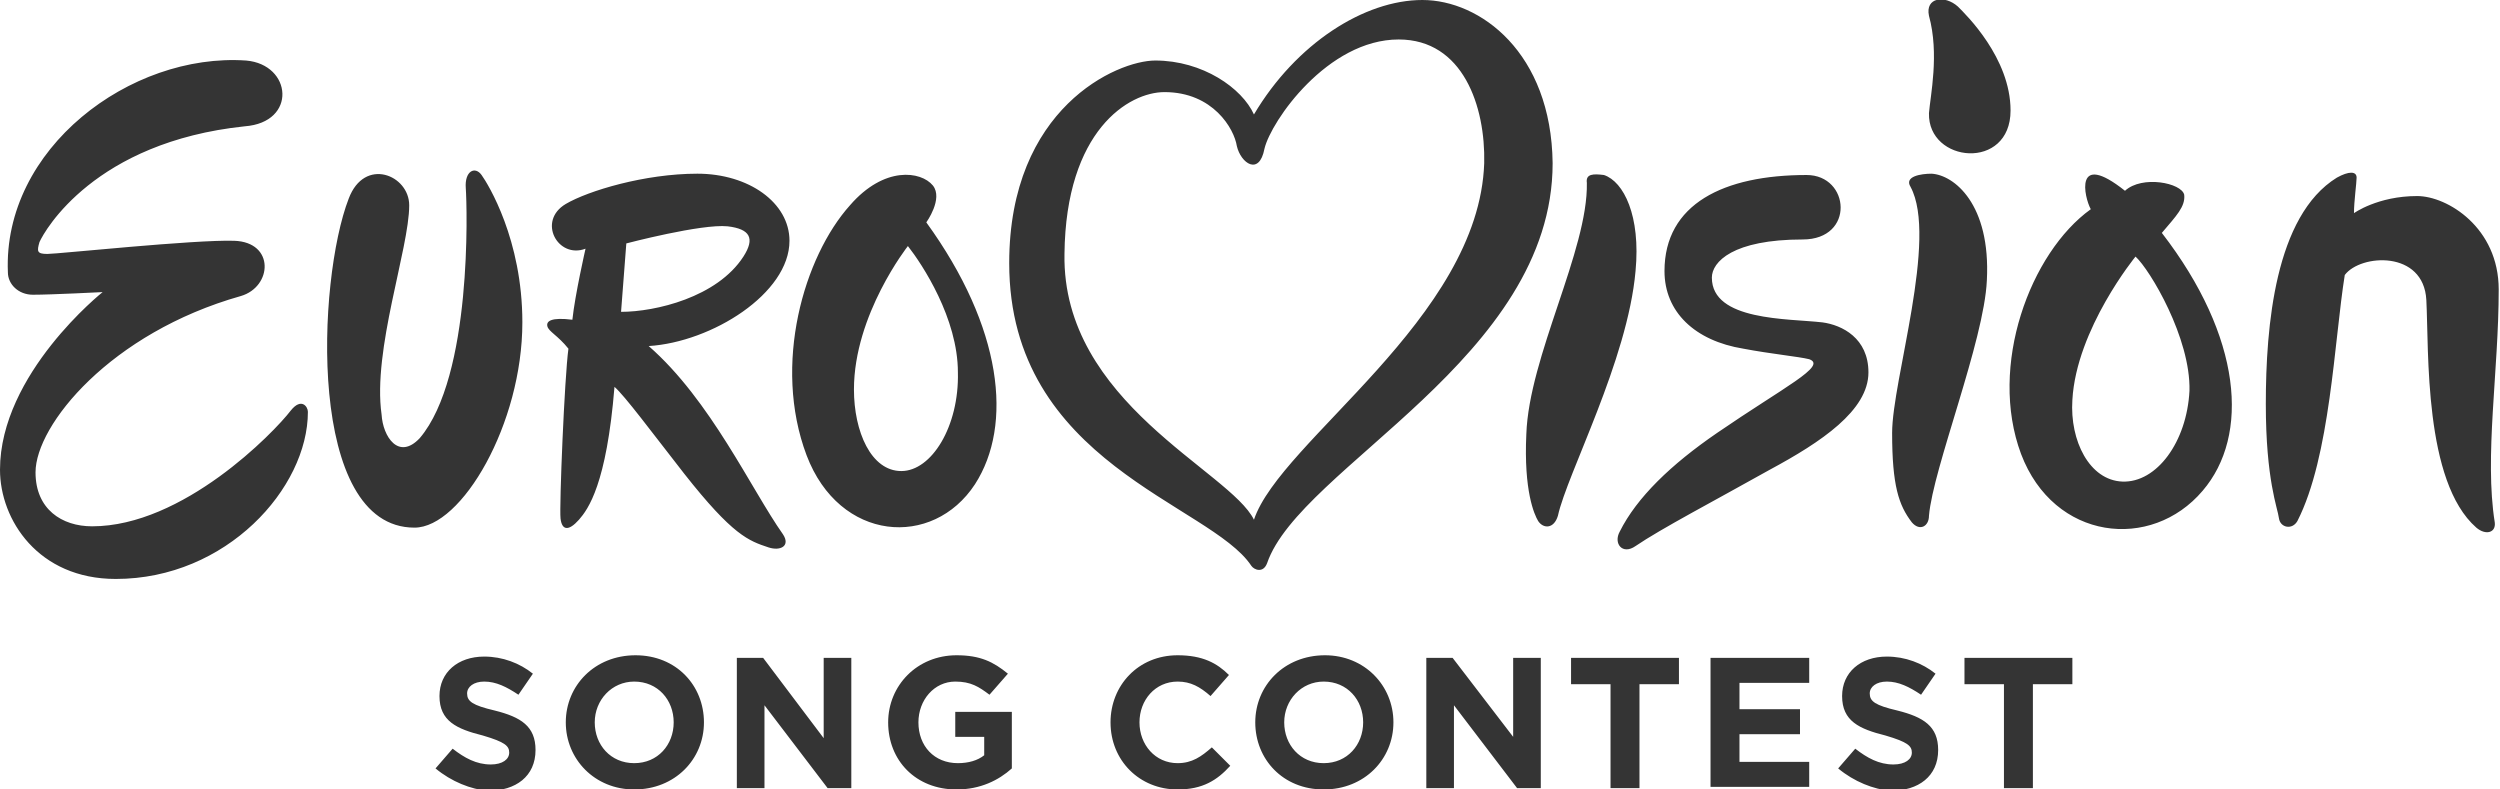 <svg viewBox="0 0 190 60" id="eurovision" xmlns="http://www.w3.org/2000/svg"><path d="M161.3 36.6c-2.5-.1-4-3.1-3.8-6.2.3-5.4 4.8-10.9 4.8-10.9 1.1 1 4.2 6.2 4.1 10.2-.2 3.9-2.5 7-5.1 6.9zm3-18.9c1.1-1.3 1.8-2 1.7-2.9-.2-.9-3.2-1.5-4.5-.3-3.9-3.1-3.1.5-2.6 1.4-4.6 3.3-7.8 11.9-5.3 18.6 2.5 6.6 9.9 7.4 13.8 2.8 3.6-4.2 3-11.7-3.1-19.6M33.1 58.4l1.3-1.5m-1.3 1.5l1.3-1.5m-1.3 1.5l1.3-1.5m-1.3 1.5l1.3-1.5c.9.7 1.8 1.2 2.9 1.2.9 0 1.4-.4 1.4-.9s-.3-.8-2-1.3c-2-.5-3.3-1.1-3.3-3 0-1.8 1.4-3 3.4-3 1.4 0 2.7.5 3.7 1.3l-1.1 1.6c-.9-.6-1.7-1-2.6-1-.8 0-1.3.4-1.3.9 0 .6.4.9 2.1 1.3 2 .5 3.1 1.2 3.1 3 0 2-1.5 3.1-3.6 3.1-1.3-.1-2.8-.7-4-1.7m18.1-3.5c0-1.7-1.2-3.1-3-3.1-1.7 0-3 1.4-3 3.1 0 1.7 1.2 3.1 3 3.1s3-1.4 3-3.1zm-8.2 0c0-2.8 2.2-5.1 5.3-5.1s5.2 2.3 5.2 5.1-2.2 5.1-5.3 5.1c-3 0-5.2-2.3-5.2-5.1M56 50h2l4.6 6.1V50h2.1v9.9h-1.8l-4.8-6.3v6.3H56V50zm11.5 4.9c0-2.8 2.2-5.1 5.2-5.1 1.8 0 2.8.5 3.9 1.4l-1.4 1.6c-.8-.6-1.4-1-2.6-1-1.6 0-2.8 1.4-2.8 3.1 0 1.8 1.2 3.1 3 3.1.8 0 1.5-.2 2-.6V56h-2.2v-1.9h4.3v4.3c-1 .9-2.4 1.6-4.2 1.6-3.1 0-5.2-2.2-5.2-5.1m16.9 0c0-2.8 2.1-5.1 5.1-5.1 1.9 0 3 .6 3.9 1.5L92 52.9c-.8-.7-1.5-1.1-2.5-1.1-1.7 0-2.9 1.4-2.9 3.1 0 1.7 1.2 3.1 2.9 3.1 1.1 0 1.8-.5 2.6-1.2l1.4 1.4c-1 1.1-2.1 1.8-4 1.8-2.9 0-5.1-2.2-5.1-5.1m19.2 0c0-1.7-1.2-3.1-3-3.1-1.7 0-3 1.4-3 3.1 0 1.7 1.2 3.1 3 3.1s3-1.4 3-3.1zm-8.2 0c0-2.8 2.2-5.1 5.3-5.1 3 0 5.2 2.3 5.2 5.1s-2.2 5.1-5.3 5.1-5.2-2.3-5.2-5.1m13-4.9h2l4.6 6v-6h2.1v9.9h-1.8l-4.8-6.3v6.3h-2.1V50zm14 2h-3v-2h8.2v2h-3v7.9h-2.2V52zm7.7-2h7.4v1.9h-5.3v2h4.6v1.9h-4.6v2.1h5.3v1.9H130V50h.1zm9.6 8.4l1.3-1.5c.9.7 1.8 1.2 2.9 1.2.9 0 1.4-.4 1.4-.9s-.3-.8-2-1.3c-2-.5-3.3-1.1-3.3-3 0-1.8 1.4-3 3.4-3 1.4 0 2.7.5 3.7 1.3l-1.1 1.6c-.9-.6-1.7-1-2.6-1-.8 0-1.3.4-1.3.9 0 .6.4.9 2.1 1.3 2 .5 3.1 1.2 3.1 3 0 2-1.5 3.1-3.6 3.1-1.3-.1-2.8-.7-4-1.7m12.6-6.4h-3v-2h8.2v2h-3v7.9h-2.2V52zM18.7 4.6C9.9 4 .2 11.3.6 20.7c0 .9.8 1.7 1.9 1.7 1.4 0 5.3-.2 5.3-.2S0 28.4 0 35.7C0 39.5 2.9 44 8.8 44c8.4 0 14.6-6.9 14.6-12.7 0-.4-.5-1.1-1.3-.1C20.8 32.9 13.9 40 7 40c-2.3 0-4.3-1.3-4.3-4.1 0-3.6 5.7-10.6 15.6-13.4 2.4-.7 2.6-4.1-.5-4.2-3-.1-13.4 1-14.2 1-.8 0-.8-.2-.6-.9.4-.9 4.2-7.6 15.6-8.8 4-.3 3.6-4.7.1-5m12.4 11c0-2.3-3.4-3.7-4.6-.5-2.4 6.2-3.2 25 5 25 3.6 0 8.2-7.9 8.2-15.6 0-6.3-2.6-10.5-3.1-11.2-.5-.7-1.3-.3-1.2 1 .1 1.4.5 14.3-3.5 19-1.6 1.7-2.8-.1-2.9-1.8-.7-4.9 2.1-12.6 2.1-15.9m37.4 20.2c-2.3 0-3.6-3-3.6-6.2 0-5.7 4.1-10.9 4.1-10.9 1.1 1.4 3.8 5.5 3.8 9.6.1 4.1-2 7.5-4.3 7.5zm1.9-18.9s1.3-1.8.5-2.8c-.9-1.1-3.7-1.5-6.3 1.5-3.5 3.9-5.9 12.1-3.3 19 2.5 6.6 9.6 7.1 12.8 2.2 2.9-4.5 2.1-11.9-3.7-19.9m-23.2 6.8l.4-5.2s5.7-1.5 7.7-1.3c1.7.2 2.1.9 1.2 2.3-2 3.1-6.7 4.2-9.3 4.2zm12.3 16.9c-2.4-3.4-5.5-10.2-10.2-14.3 4.8-.3 10.7-4 10.7-8 0-2.9-3.1-5.1-7-5.1-4 0-8.3 1.3-10 2.3-2.2 1.3-.6 4.2 1.5 3.4 0 0-.8 3.5-1 5.4-1.6-.2-2 .1-1.9.5.1.4.8.7 1.6 1.7-.3 2.2-.7 12-.6 12.9.1.9.6 1 1.4.1.7-.8 2.1-2.7 2.7-10.1.8.7 2.8 3.4 5.3 6.6 3.7 4.7 4.9 5.1 6.4 5.6.9.3 1.7-.1 1.1-1m61.1-26.7c.1 5.1-4.4 13.2-4.6 19.1-.2 4.3.6 6.1.9 6.6.4.6 1.2.6 1.5-.4.7-3.2 5.3-11.8 5.9-18.6.4-4.2-.9-6.8-2.4-7.3-.8-.1-1.4-.1-1.3.6m16.7-.6c-6.3 0-10.8 2.2-10.8 7.3 0 3.1 2.3 5.3 6 5.9 2.1.4 4.2.6 5 .8 1.4.5-1.9 2.1-7 5.6-3.5 2.4-6.1 4.9-7.4 7.5-.5.9.2 1.8 1.2 1.1 1.9-1.3 6.1-3.5 10.2-5.8 3.9-2.1 7.5-4.5 7.5-7.4 0-2.6-2-3.6-3.5-3.8-2.6-.3-8.4-.1-8.4-3.4 0-1.2 1.6-2.9 6.9-2.9 4 0 3.6-4.9.3-4.9m7.9.9c2.1 3.9-1.4 14.7-1.4 18.7s.5 5.5 1.5 6.8c.6.7 1.3.3 1.3-.5.3-3.6 4.2-13.3 4.4-17.9.3-5.8-2.5-8-4.2-8.1-.8 0-2.1.2-1.6 1m1.4-5.6c-.1 3.8 6.2 4.4 6.2-.2 0-4-3.4-7.3-4-7.9-1-.9-2.5-.7-2.2.7.8 2.9.1 6.1 0 7.4m43 31.1c-.8-5 .3-11.5.3-17.7 0-4.7-3.9-7.1-6.2-7.1-3 0-4.8 1.3-4.8 1.3 0-.9.2-2.3.2-2.7 0-.5-.6-.5-1.5 0-4.7 2.9-5.4 11.3-5.4 17.2 0 5.8.9 7.9 1 8.7.1.7 1 .9 1.4.2 2.5-4.9 2.8-13.7 3.6-18.7 1.2-1.6 6-1.9 6.2 1.9.2 3.9-.2 13.8 3.8 17.3.7.6 1.5.4 1.4-.4M80.9 19.3C81 9.9 85.8 7 88.5 7c3.7 0 5.3 2.8 5.5 4.1.3 1.3 1.7 2.3 2.1.2.5-2.1 4.8-8.3 10.2-8.3 4.9 0 6.6 5.1 6.5 9.4-.4 11.8-15.5 21.1-17.5 27.1-1.8-3.7-14.6-8.9-14.4-20.2zM108.1 0c-4.4 0-9.6 3.3-12.8 8.7-.9-2-3.9-4.1-7.5-4.1-2.9 0-11.1 3.6-11.1 15.4 0 15.2 15.3 18.3 18.4 23 .2.3.9.6 1.2-.2 2.5-7.3 21.7-15.6 21.7-30.4C117.9 4 112.5 0 108.1 0" fill="#343434"/></svg>
